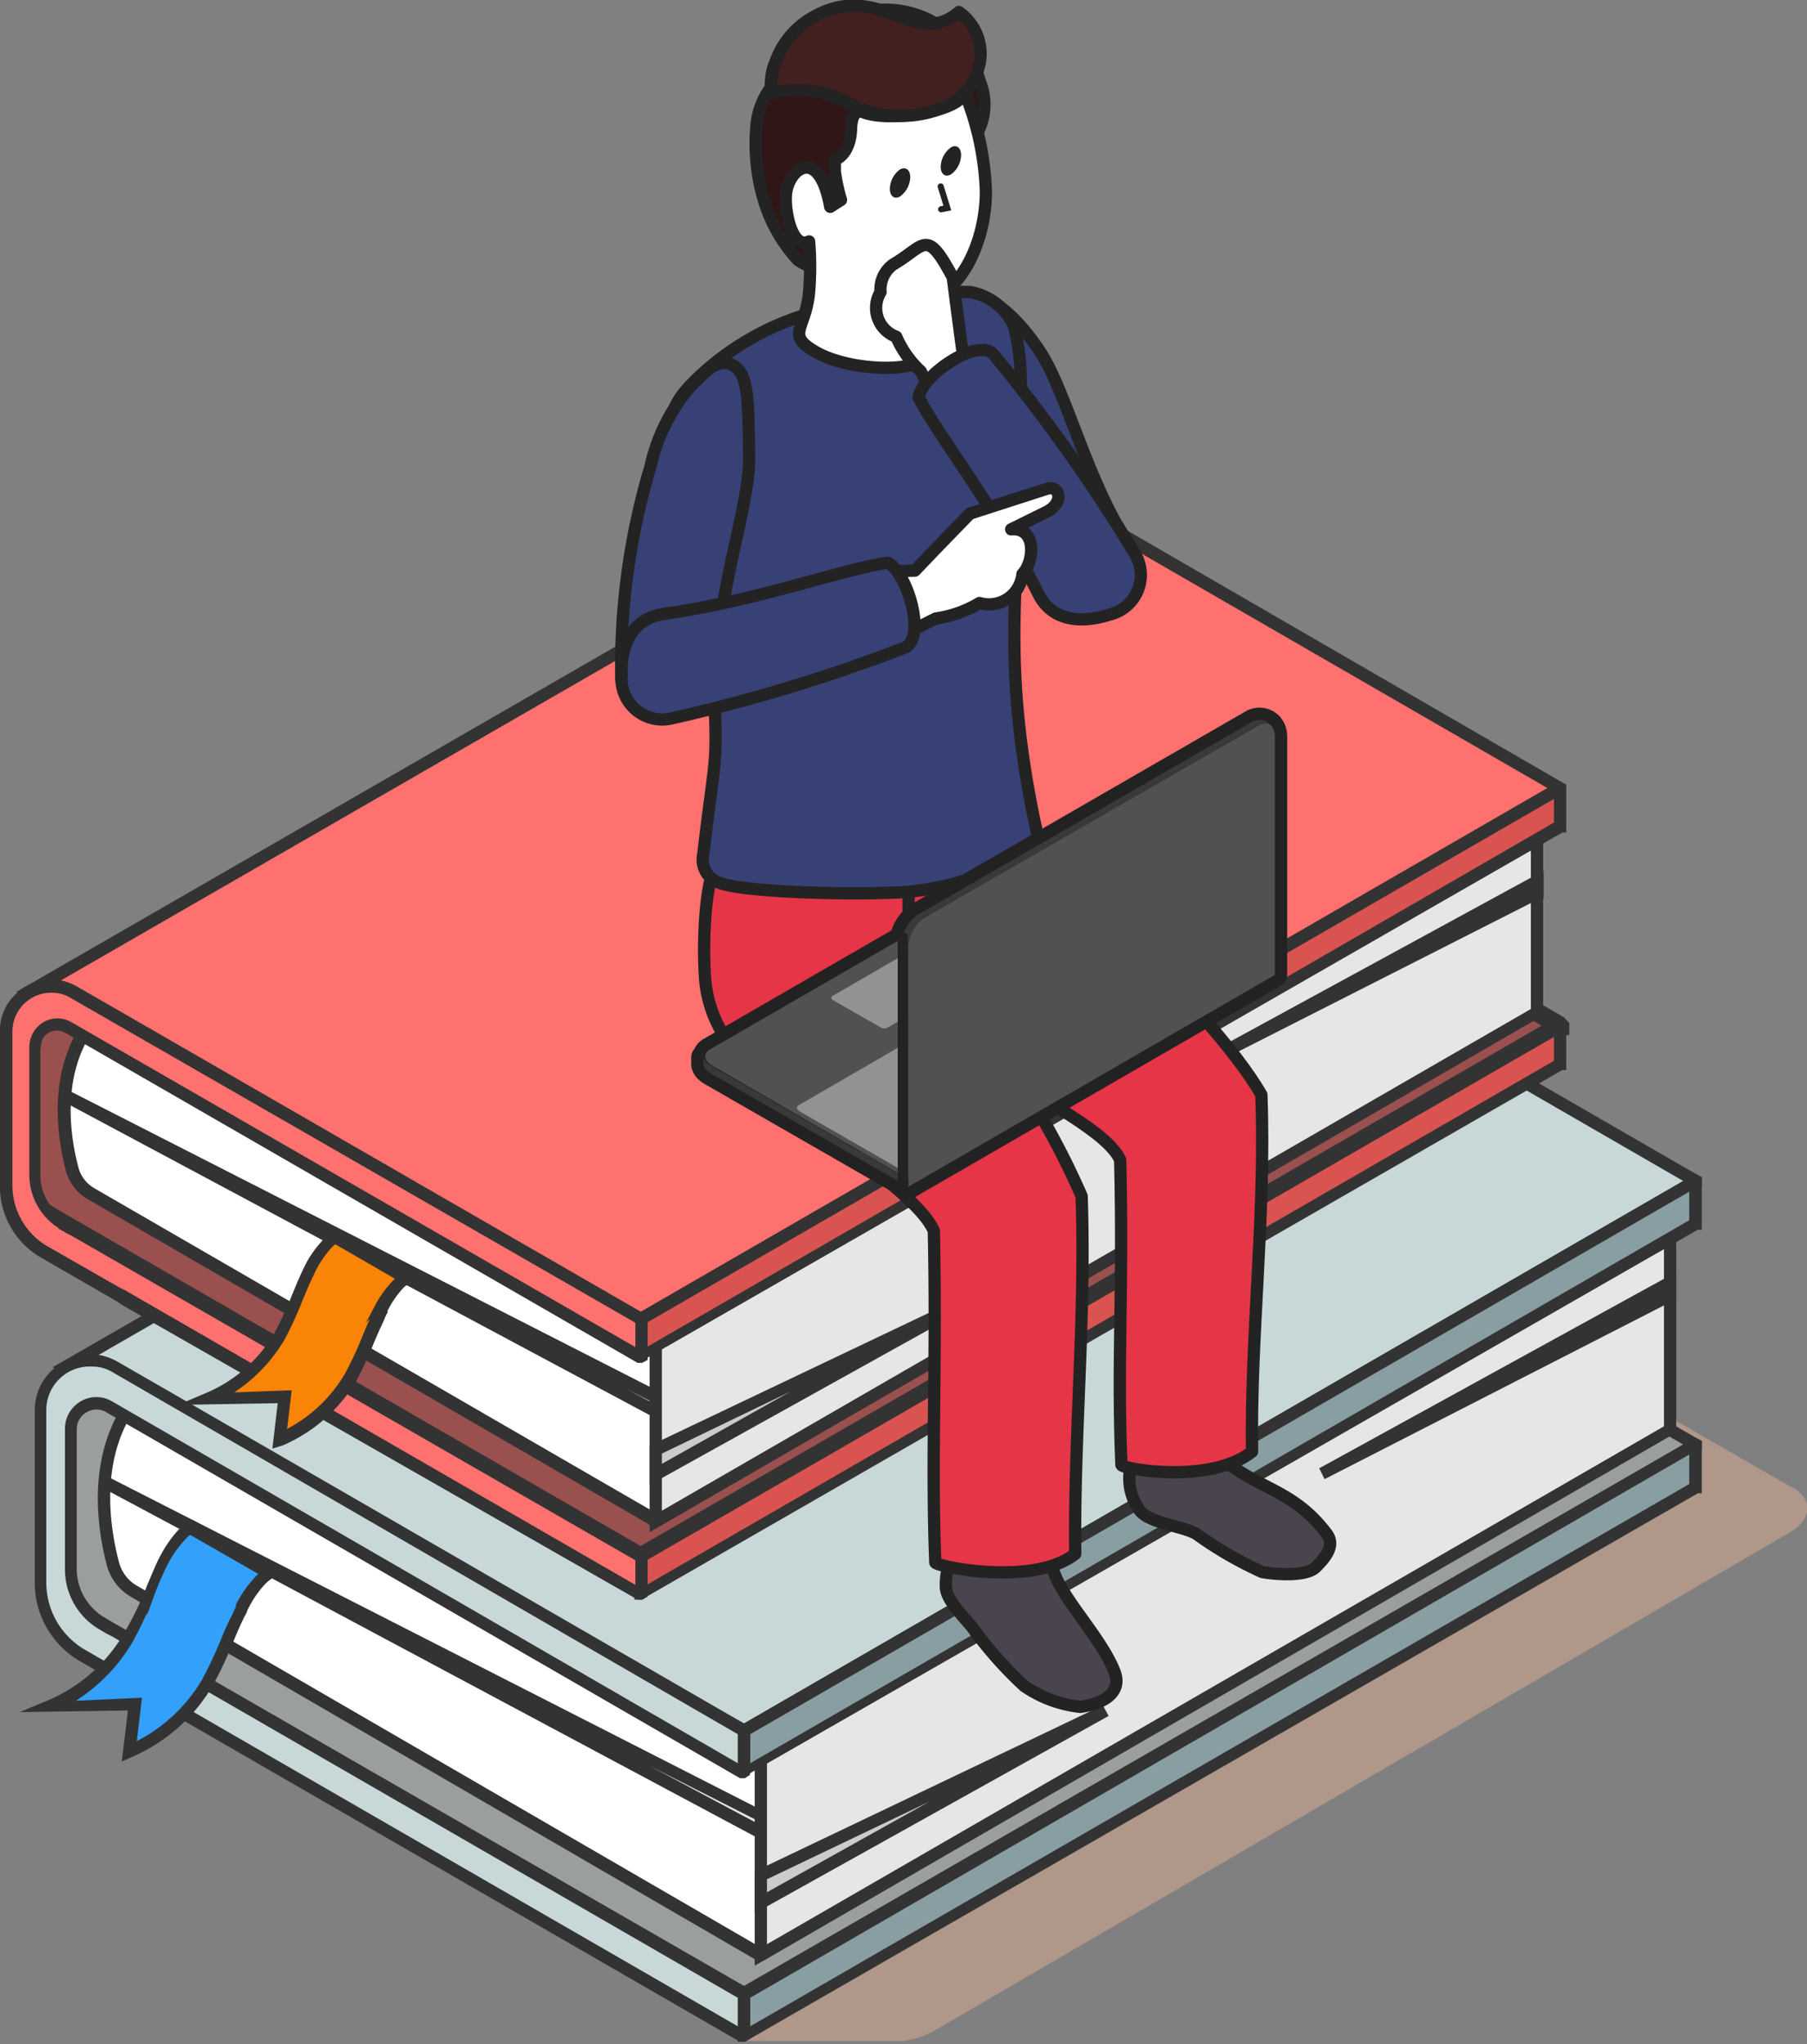 <svg xmlns="http://www.w3.org/2000/svg" xmlns:xlink="http://www.w3.org/1999/xlink" viewBox="0 0 73.59 83.22"><rect x="0" y="0" width="73.59" height="83.22" fill="#808080" stroke="none"/><defs><style>.cls-1,.cls-16,.cls-34,.cls-8{fill:none;}.cls-2{opacity:0.5;}.cls-3{clip-path:url(#clip-path);}.cls-4{fill:#ddad92;}.cls-5{fill:#fedd6c;}.cls-6{fill:#9a9e9e;}.cls-7{fill:#333;}.cls-16,.cls-8{stroke:#333;}.cls-16,.cls-34,.cls-8{stroke-miterlimit:10;}.cls-34,.cls-8{stroke-width:0.25px;}.cls-24,.cls-9{fill:#fff;}.cls-10{fill:#e6e6e6;}.cls-11{fill:#ccc;}.cls-12{fill:#899ea3;}.cls-13{fill:#c8d8d8;}.cls-14{fill:#33a0fc;}.cls-15{fill:#9b5050;}.cls-16,.cls-20,.cls-21,.cls-22,.cls-23,.cls-24,.cls-25{stroke-width:0.5px;}.cls-17{fill:#d95451;}.cls-18{fill:#ff716e;}.cls-19{fill:#fa8406;}.cls-20{fill:#4a444e;}.cls-20,.cls-21,.cls-22,.cls-23,.cls-24,.cls-25,.cls-34{stroke:#232323;}.cls-20,.cls-21,.cls-22,.cls-23,.cls-24,.cls-25,.cls-26,.cls-27,.cls-28{stroke-linejoin:round;}.cls-20,.cls-21,.cls-22,.cls-23,.cls-24,.cls-25,.cls-26,.cls-27,.cls-28,.cls-29,.cls-30,.cls-31,.cls-32{fill-rule:evenodd;}.cls-21{fill:#e63546;}.cls-22{fill:#384175;}.cls-23{fill:#311617;}.cls-25{fill:#432020;}.cls-26,.cls-29{fill:#39393a;}.cls-26,.cls-27,.cls-28{stroke:#222;}.cls-27,.cls-30{fill:#515151;}.cls-28,.cls-31{fill:#929292;}.cls-32,.cls-33{fill:#232323;}.cls-34{stroke-linecap:round;}</style><clipPath id="clip-path"><rect class="cls-1" x="22.24" y="53.36" width="51.35" height="29.73"/></clipPath></defs><g id="レイヤー_2" data-name="レイヤー 2"><g id="レイヤー_1-2" data-name="レイヤー 1"><g class="cls-2"><g class="cls-3"><path class="cls-4" d="M73,60.57,61,53.68a3.61,3.61,0,0,0-3.24.13L23,74c-1,.55-1.06,1.39-.23,1.87l8.64,5H30.29v2.26h5.92a3.76,3.76,0,0,0,1.85-.46L72.8,62.44c1-.55,1.06-1.39.23-1.87"/></g></g><polygon class="cls-5" points="30.3 82.93 3.71 67.58 3.71 65.83 42.46 45.21 69.05 58.81 69.05 60.56 30.3 82.93"/><polygon class="cls-6" points="42.46 43.46 12.42 60.8 7.92 58.21 3.15 56.32 2.09 61.37 2.44 65.02 3.71 65.83 30.3 81.19 69.05 58.81 42.46 43.46"/><path class="cls-7" d="M69.05,58.67,42.52,43.35l-.06,0-30,17.34L8,58.1l-4.92-2L2,61.37l.36,3.73,1.31.84L30.17,81.26l.07,0,.06,0,.13-.07L68.92,59l.19-.11.07,0v-.15ZM30.3,81,3.78,65.73,2.56,65l-.34-3.57,1-4.89,4.62,1.83L12.42,61l30-17.34L68.8,58.81Z"/><path class="cls-8" d="M69.05,58.67,42.52,43.35l-.06,0-30,17.34L8,58.1l-4.92-2L2,61.37l.36,3.73,1.31.84L30.17,81.26l.07,0,.06,0,.13-.07L68.92,59l.19-.11.07,0v-.15ZM30.3,81,3.78,65.73,2.56,65l-.34-3.57,1-4.89,4.62,1.83L12.42,61l30-17.34L68.8,58.81Z"/><path class="cls-9" d="M68,50.43v7.78L31,79.59,5.45,64.79a1.88,1.88,0,0,1-.86-1.13c-.36-1.41-.85-4.44.92-6.72,2.39-3.07,34-9.24,34-9.24Z"/><path class="cls-7" d="M31,79.73l-.07,0L5.39,64.9a2,2,0,0,1-.92-1.21c-.41-1.57-.83-4.55.94-6.83,2.39-3.07,32.74-9,34-9.28h0l28.66,2.73v8l-.07,0Zm8.49-31.9C38.57,48,7.92,54.05,5.61,57c-1.71,2.2-1.29,5.09-.89,6.61a1.68,1.68,0,0,0,.8,1.06L31,79.44l36.9-21.3v-7.6Z"/><path class="cls-8" d="M31,79.73l-.07,0L5.39,64.9a2,2,0,0,1-.92-1.21c-.41-1.57-.83-4.55.94-6.83,2.39-3.07,32.74-9,34-9.28h0l28.66,2.73v8l-.07,0Zm8.49-31.9C38.57,48,7.92,54.05,5.61,57c-1.71,2.2-1.29,5.09-.89,6.61a1.68,1.68,0,0,0,.8,1.06L31,79.44l36.9-21.3v-7.6Z"/><polygon class="cls-10" points="30.99 73.96 4.27 60.34 30.99 74.61 30.99 73.96"/><path class="cls-7" d="M31.11,74.82,4.21,60.45l.12-.22L31.11,73.88ZM15.89,66.4l15,8V74Z"/><path class="cls-8" d="M31.11,74.82,4.21,60.45l.12-.22L31.11,73.88ZM15.89,66.4l15,8V74Z"/><polygon class="cls-10" points="30.99 79.59 30.99 70.06 68.01 50.43 68.01 58.21 30.99 79.59"/><path class="cls-7" d="M30.86,79.81V70l.07,0L68.14,50.22v8.07l-.07,0Zm.25-9.68v9.24L67.89,58.14v-7.5Z"/><path class="cls-8" d="M30.86,79.81V70l.07,0L68.14,50.22v8.07l-.07,0Zm.25-9.68v9.24L67.89,58.14v-7.5Z"/><polygon class="cls-11" points="68.01 52.24 53.96 59.94 68.01 52.8 68.01 52.24"/><path class="cls-7" d="M54,60.05l-.11-.22L68.14,52v.85l-.07,0Zm13.88-7.6L61.1,56.17l6.79-3.44Z"/><path class="cls-8" d="M54,60.05l-.11-.22L68.14,52v.85l-.07,0Zm13.88-7.6L61.1,56.17l6.79-3.44Z"/><polygon class="cls-11" points="30.99 76.35 44.9 69.7 30.99 77.47 30.99 76.35"/><path class="cls-7" d="M30.86,77.68V76.27l14-6.68.12.22Zm.25-1.25v.82l10.27-5.73Z"/><path class="cls-8" d="M30.86,77.68V76.27l14-6.68.12.22Zm.25-1.25v.82l10.27-5.73Z"/><polygon class="cls-12" points="30.3 81.19 30.3 82.93 69.05 60.56 69.05 58.81 30.3 81.19"/><path class="cls-7" d="M69.05,58.67l-.25.14L30.3,81h0l-.06,0-.07,0V83l.06,0,.07,0,.12-.07L69.11,60.67l.07,0V58.74Zm-.13,1.82L30.43,82.71V81.26L68.92,59Z"/><path class="cls-8" d="M69.05,58.67l-.25.14L30.3,81h0l-.06,0-.07,0V83l.06,0,.07,0,.12-.07L69.11,60.67l.07,0V58.74Zm-.13,1.82L30.43,82.71V81.26L68.92,59Z"/><polygon class="cls-5" points="30.3 72.2 3.71 56.85 3.71 55.1 42.46 34.47 69.05 48.08 69.05 49.83 30.3 72.2"/><polygon class="cls-13" points="30.3 70.45 2.66 55.66 42.46 32.73 69.05 48.08 30.3 70.45"/><path class="cls-7" d="M69.05,47.93,42.52,32.62l-.06,0L2.4,55.66,30.17,70.53l.07,0,.06,0,.13-.07L68.92,48.3l.19-.11.07,0V48ZM30.3,70.31,2.92,55.65,42.46,32.87,68.8,48.08Z"/><path class="cls-8" d="M69.05,47.93,42.52,32.62l-.06,0L2.4,55.66,30.17,70.53l.07,0,.06,0,.13-.07L68.92,48.3l.19-.11.07,0V48ZM30.3,70.31,2.92,55.65,42.46,32.87,68.8,48.08Z"/><polygon class="cls-12" points="30.3 70.45 30.3 72.2 69.05 49.83 69.05 48.08 30.3 70.45"/><path class="cls-7" d="M69.05,47.93l-.25.15L30.3,70.31l-.06,0-.07,0v1.89l.06,0,.07,0,.12-.08L69.11,49.94l.07,0V48Zm-.13,1.82L30.43,72V70.53L68.92,48.3Z"/><path class="cls-8" d="M69.05,47.93l-.25.15L30.3,70.31l-.06,0-.07,0v1.89l.06,0,.07,0,.12-.08L69.11,49.94l.07,0V48Zm-.13,1.82L30.43,72V70.53L68.92,48.3Z"/><path class="cls-13" d="M4.44,57.27l2.37,1.37L30.3,72.2V70.45L6.81,56.89,4.68,55.67a1.94,1.94,0,0,0-1-.28,2,2,0,0,0-2.08,2v7a3.41,3.41,0,0,0,1.72,3l3.46,2v0L30.3,82.93V81.19L6.81,67.62,4.68,66.4l-.21-.11-.28-.16A2.57,2.57,0,0,1,2.9,63.9V58.16a1,1,0,0,1,1.54-.89"/><path class="cls-7" d="M3.48,57.38a.9.9,0,0,1,.9,0L30.17,72.27l.06,0,.07,0,.12-.08V70.38l-.12-.07L6.87,56.78,4.75,55.56a2.16,2.16,0,0,0-1-.3,2.21,2.21,0,0,0-1.56.63,2.12,2.12,0,0,0-.65,1.54v7A3.57,3.57,0,0,0,3.28,67.5l3.46,2,.19.09L30.17,83l.06,0,.07,0,.12-.07v-1.9L30.3,81h0L6.87,67.51,4.75,66.29l-.21-.11L4.26,66A2.44,2.44,0,0,1,3,63.9V58.16a.91.91,0,0,1,.45-.78m.65,8.86.29.17.2.1L30.17,81.26v1.45L6.87,69.26l-.19-.09L3.41,67.28a3.29,3.29,0,0,1-1.65-2.86v-7a1.9,1.9,0,0,1,2-1.91,1.74,1.74,0,0,1,.91.26L30.17,70.53V72L4.5,57.16a1.13,1.13,0,0,0-1.15,0,1.16,1.16,0,0,0-.58,1V63.9a2.71,2.71,0,0,0,1.36,2.34"/><path class="cls-8" d="M3.48,57.38a.9.9,0,0,1,.9,0L30.17,72.27l.06,0,.07,0,.12-.08V70.38l-.12-.07L6.87,56.78,4.75,55.56a2.16,2.16,0,0,0-1-.3,2.21,2.21,0,0,0-1.56.63,2.12,2.12,0,0,0-.65,1.54v7A3.57,3.57,0,0,0,3.28,67.5l3.46,2,.19.09L30.17,83l.06,0,.07,0,.12-.07v-1.9L30.3,81h0L6.87,67.51,4.75,66.29l-.21-.11L4.26,66A2.44,2.44,0,0,1,3,63.9V58.16A.91.91,0,0,1,3.48,57.38Zm.65,8.86.29.17.2.1L30.17,81.26v1.45L6.87,69.26l-.19-.09L3.41,67.28a3.29,3.29,0,0,1-1.65-2.86v-7a1.9,1.9,0,0,1,2-1.91,1.74,1.74,0,0,1,.91.26L30.17,70.53V72L4.5,57.16a1.13,1.13,0,0,0-1.15,0,1.16,1.16,0,0,0-.58,1V63.9A2.71,2.71,0,0,0,4.13,66.24Z"/><path class="cls-14" d="M11,64a2,2,0,0,0-.34.26,4.43,4.43,0,0,0-.8,1.11c-.06.14-.15.29-.2.44-.43.89-.74,1.83-1.24,2.7a6.88,6.88,0,0,1-3.18,2.8l.23-1.93-3.4.05a6.83,6.83,0,0,0,3.17-2.79c.49-.85.81-1.8,1.22-2.69.07-.15.14-.3.22-.45a4.43,4.43,0,0,1,.8-1.11,1.48,1.48,0,0,1,.31-.25Z"/><path class="cls-7" d="M5.11,71.51l.24-2-3.9.06.6-.25a6.67,6.67,0,0,0,3.1-2.75A13.3,13.3,0,0,0,6,64.86q.19-.48.42-1a4.69,4.69,0,0,1,.22-.46,4.82,4.82,0,0,1,.82-1.14A2.39,2.39,0,0,1,7.74,62l.07,0,3.47,2-.2.11a2.22,2.22,0,0,0-.32.24A4.33,4.33,0,0,0,10,65.43l-.05.08c0,.11-.11.23-.15.34-.17.35-.32.71-.46,1.05a15.85,15.85,0,0,1-.79,1.67,6.91,6.91,0,0,1-3.24,2.85Zm.53-2.26L5.42,71.1a6.71,6.71,0,0,0,2.92-2.66,16.33,16.33,0,0,0,.77-1.64c.14-.34.29-.7.46-1a3.52,3.52,0,0,1,.16-.35l0-.09a4.82,4.82,0,0,1,.82-1.14l.19-.16-3-1.72a1.11,1.11,0,0,0-.23.19,4.34,4.34,0,0,0-.78,1.08c-.08.15-.15.3-.21.44-.15.32-.28.64-.41,1a16.22,16.22,0,0,1-.82,1.74,7,7,0,0,1-2.7,2.6Z"/><path class="cls-8" d="M5.11,71.51l.24-2-3.9.06.6-.25a6.67,6.67,0,0,0,3.1-2.75A13.3,13.3,0,0,0,6,64.86q.19-.48.42-1a4.69,4.69,0,0,1,.22-.46,4.82,4.82,0,0,1,.82-1.14A2.39,2.39,0,0,1,7.74,62l.07,0,3.47,2-.2.11a2.22,2.22,0,0,0-.32.24A4.33,4.33,0,0,0,10,65.43l-.05.08c0,.11-.11.23-.15.34-.17.35-.32.71-.46,1.05a15.85,15.85,0,0,1-.79,1.67,6.91,6.91,0,0,1-3.24,2.85Zm.53-2.26L5.42,71.1a6.71,6.71,0,0,0,2.92-2.66,16.33,16.33,0,0,0,.77-1.64c.14-.34.29-.7.46-1a3.52,3.52,0,0,1,.16-.35l0-.09a4.82,4.82,0,0,1,.82-1.14l.19-.16-3-1.72a1.11,1.11,0,0,0-.23.19,4.34,4.34,0,0,0-.78,1.08c-.08.15-.15.3-.21.44-.15.32-.28.64-.41,1a16.22,16.22,0,0,1-.82,1.74,7,7,0,0,1-2.7,2.6Z"/><polygon class="cls-5" points="26.09 64.95 2.12 51.12 2.12 49.55 39.57 29.5 63.53 41.76 63.53 43.33 26.09 64.95"/><polygon class="cls-15" points="39.57 27.93 9.98 45.01 5.92 42.68 1.62 40.97 0.67 45.52 0.98 48.81 2.12 49.55 26.09 63.38 63.53 41.76 39.57 27.93"/><path class="cls-7" d="M63.53,41.61l-23.9-13.8-.06,0L10,44.87,6,42.56,1.53,40.8l-1,4.72.32,3.37,1.2.76L26,63.45l.06,0,.07,0,.12-.07L63.41,42l.18-.11.07,0v-.14ZM26.09,63.23,2.19,49.44l-1.09-.7L.8,45.53l.91-4.39,4.15,1.65L10,45.16,39.57,28.07,63.28,41.76Z"/><path class="cls-16" d="M63.53,41.61l-23.9-13.8-.06,0L10,44.87,6,42.56,1.53,40.8l-1,4.72.32,3.37,1.2.76L26,63.45l.06,0,.07,0,.12-.07L63.41,42l.18-.11.07,0v-.14ZM26.09,63.23,2.19,49.44l-1.09-.7L.8,45.53l.91-4.39,4.15,1.65L10,45.16,39.57,28.07,63.28,41.76Z"/><path class="cls-9" d="M62.59,34.2v7L26.71,61.94,3.69,48.6a1.66,1.66,0,0,1-.77-1c-.33-1.26-.77-4,.83-6,2.15-2.77,33.12-9.78,33.12-9.78Z"/><path class="cls-7" d="M26.71,62.08,3.63,48.71a1.79,1.79,0,0,1-.83-1.09c-.37-1.42-.75-4.11.85-6.17,2.15-2.77,31.93-9.54,33.2-9.82h0l25.83,2.47v7.2l-.06,0Zm10.17-30.2c-.93.21-31,7.06-33,9.73-1.54,2-1.17,4.57-.81,5.94a1.52,1.52,0,0,0,.72.94l23,13.3L62.47,41.15V34.32Z"/><path class="cls-8" d="M26.71,62.08,3.63,48.71a1.79,1.79,0,0,1-.83-1.09c-.37-1.42-.75-4.11.85-6.17,2.15-2.77,31.93-9.54,33.2-9.82h0l25.83,2.47v7.2l-.06,0Zm10.17-30.2c-.93.21-31,7.06-33,9.73-1.54,2-1.17,4.57-.81,5.94a1.52,1.52,0,0,0,.72.94l23,13.3L62.47,41.15V34.32Z"/><polygon class="cls-10" points="26.71 56.87 2.63 44.59 26.71 57.46 26.71 56.87"/><path class="cls-7" d="M26.83,57.67,2.57,44.7l.12-.22L26.83,56.79Zm-12.58-7,12.33,6.59v-.31Z"/><path class="cls-8" d="M26.83,57.67,2.57,44.7l.12-.22L26.83,56.79Zm-12.58-7,12.33,6.59v-.31Z"/><polygon class="cls-10" points="26.71 61.94 26.71 53.35 62.59 34.2 62.59 41.22 26.71 61.94"/><path class="cls-7" d="M26.58,62.16V53.27l.07,0L62.72,34v7.3l-.06,0Zm.25-8.74v8.3L62.47,41.15V34.41Z"/><path class="cls-8" d="M26.58,62.16V53.27l.07,0L62.72,34v7.3l-.06,0Zm.25-8.74v8.3L62.47,41.15V34.41Z"/><polygon class="cls-11" points="62.59 35.84 49.93 42.77 62.59 36.34 62.59 35.84"/><path class="cls-7" d="M50,42.89l-.11-.23,12.85-7v.8l-.07,0Zm12.49-6.84-5.4,3,5.4-2.74Z"/><path class="cls-8" d="M50,42.89l-.11-.23,12.85-7v.8l-.07,0Zm12.49-6.84-5.4,3,5.4-2.74Z"/><polygon class="cls-11" points="26.71 59.02 39.24 53.03 26.71 60.03 26.71 59.02"/><path class="cls-7" d="M26.58,60.24v-1.3l12.61-6,.11.23Zm.25-1.14v.71l8.89-5Z"/><path class="cls-8" d="M26.58,60.24v-1.3l12.61-6,.11.23Zm.25-1.14v.71l8.89-5Z"/><polygon class="cls-17" points="26.09 63.38 26.09 64.95 63.53 43.33 63.53 41.76 26.09 63.38"/><path class="cls-7" d="M63.53,41.61l-.25.15L26.09,63.23l-.07,0-.06,0V65l.06,0,.07,0,.12-.07L63.59,43.44l.07,0V41.69Zm-.12,1.65L26.21,64.74V63.45L63.41,42Z"/><path class="cls-8" d="M63.53,41.61l-.25.15L26.09,63.23l-.07,0-.06,0V65l.06,0,.07,0,.12-.07L63.59,43.44l.07,0V41.69Zm-.12,1.65L26.21,64.74V63.45L63.41,42Z"/><polygon class="cls-5" points="26.09 55.28 2.12 41.45 2.12 39.87 39.57 19.83 63.53 32.09 63.53 33.66 26.09 55.28"/><polygon class="cls-18" points="26.09 53.71 1.18 40.37 39.57 18.25 63.53 32.09 26.09 53.71"/><path class="cls-7" d="M26.09,53.85l-.06,0L.92,40.38,39.57,18.11l.06,0L63.42,31.88l.23.13-.06.19ZM1.44,40.37,26.08,53.56l37.2-21.47L39.57,18.4Z"/><path class="cls-8" d="M26.09,53.85l-.06,0L.92,40.38,39.57,18.11l.06,0L63.42,31.88l.23.13-.06.19ZM1.44,40.37,26.08,53.56l37.2-21.47L39.57,18.4Z"/><polygon class="cls-17" points="26.09 53.71 26.09 55.28 63.53 33.66 63.53 32.09 26.09 53.71"/><path class="cls-7" d="M26.08,53.56l-.06,0-.06,0v1.73l.06,0,.06,0,.13-.07L63.59,33.77l.07,0V32.06L63.41,32Zm37.33-20L26.21,55.06V53.78l37.2-21.47Z"/><path class="cls-8" d="M26.08,53.56l-.06,0-.06,0v1.73l.06,0,.06,0,.13-.07L63.59,33.77l.07,0V32.06L63.41,32Zm37.33-20L26.21,55.06V53.78l37.2-21.47Z"/><path class="cls-18" d="M2.78,41.83l2.14,1.23L26.09,55.28V53.71L4.92,41.49,3,40.38a1.89,1.89,0,0,0-.88-.25A1.84,1.84,0,0,0,.25,42v6.3A3.08,3.08,0,0,0,1.8,51l3.12,1.8v0L26.09,65V63.38L4.92,51.16,3,50.05,2.81,50l-.25-.15a2.31,2.31,0,0,1-1.16-2V42.63a.92.92,0,0,1,1.38-.8"/><path class="cls-7" d="M1.92,41.94a.81.81,0,0,1,.8,0L26,55.36l.06,0,.06,0,.13-.07V53.63l-.13-.07L5,41.38,3.07,40.27A2,2,0,0,0,2.13,40a1.94,1.94,0,0,0-1.42.58A1.9,1.9,0,0,0,.12,42v6.3a3.23,3.23,0,0,0,1.61,2.79l3.12,1.8L5,53,26,65l.06,0,.07,0,.12-.07V63.3l-.12-.07L5,51.05,3.07,50a.75.75,0,0,0-.2-.1l-.25-.15a2.2,2.2,0,0,1-1.1-1.9V42.63a.79.79,0,0,1,.4-.69m.58,8,.26.15.18.09L26,63.45v1.29L5,52.62l-.19-.09L1.86,50.84A3,3,0,0,1,.38,48.27V42a1.71,1.71,0,0,1,1.74-1.71,1.61,1.61,0,0,1,.82.23L26,53.78v1.28L2.84,41.72a1,1,0,0,0-1,0,1.05,1.05,0,0,0-.52.91V47.8A2.44,2.44,0,0,0,2.5,49.92"/><path class="cls-8" d="M1.92,41.94a.81.81,0,0,1,.8,0L26,55.36l.06,0,.06,0,.13-.07V53.63l-.13-.07L5,41.38,3.07,40.27A2,2,0,0,0,2.13,40a1.94,1.94,0,0,0-1.42.58A1.9,1.9,0,0,0,.12,42v6.3a3.23,3.23,0,0,0,1.61,2.79l3.12,1.8L5,53,26,65l.06,0,.07,0,.12-.07V63.3l-.12-.07L5,51.05,3.07,50a.75.75,0,0,0-.2-.1l-.25-.15a2.2,2.2,0,0,1-1.1-1.9V42.63A.79.79,0,0,1,1.92,41.94Zm.58,8,.26.15.18.09L26,63.45v1.29L5,52.62l-.19-.09L1.86,50.84A3,3,0,0,1,.38,48.27V42a1.71,1.71,0,0,1,1.74-1.71,1.61,1.61,0,0,1,.82.23L26,53.78v1.28L2.84,41.72a1,1,0,0,0-1,0,1.05,1.05,0,0,0-.52.91V47.8A2.44,2.44,0,0,0,2.5,49.92Z"/><path class="cls-19" d="M16.58,52a1.72,1.72,0,0,0-.31.24,4,4,0,0,0-.72,1c-.06.12-.13.26-.18.39-.39.81-.67,1.66-1.11,2.44a6.22,6.22,0,0,1-2.87,2.52l.21-1.74-3.07,0a6.15,6.15,0,0,0,2.86-2.52c.44-.76.73-1.62,1.1-2.42.06-.14.12-.27.19-.41a4.17,4.17,0,0,1,.72-1,2.69,2.69,0,0,1,.28-.22Z"/><path class="cls-7" d="M11.24,58.8,11.45,57l-3.56.06.59-.25a6,6,0,0,0,2.8-2.47A15.35,15.35,0,0,0,12,52.79c.12-.29.24-.59.37-.87s.13-.28.2-.42a4.38,4.38,0,0,1,.74-1,2.79,2.79,0,0,1,.31-.24l.06,0L16.84,52l-.2.11a3.15,3.15,0,0,0-.29.22,4.21,4.21,0,0,0-.69,1l0,.07a1.73,1.73,0,0,0-.14.31c-.15.31-.29.63-.42.94a15.76,15.76,0,0,1-.7,1.51,6.36,6.36,0,0,1-2.93,2.57Zm.5-2.07-.2,1.66A6.06,6.06,0,0,0,14.15,56a14,14,0,0,0,.69-1.47c.13-.32.27-.64.41-.95,0-.11.1-.22.15-.33l0-.07a4.18,4.18,0,0,1,.74-1l.16-.14-2.65-1.53a1.08,1.08,0,0,0-.2.16,4.17,4.17,0,0,0-.7,1l-.19.4c-.13.28-.25.58-.37.86a14.05,14.05,0,0,1-.73,1.58,6.44,6.44,0,0,1-2.4,2.32Z"/><path class="cls-8" d="M11.24,58.8,11.45,57l-3.56.06.59-.25a6,6,0,0,0,2.8-2.47A15.35,15.35,0,0,0,12,52.79c.12-.29.24-.59.37-.87s.13-.28.2-.42a4.38,4.38,0,0,1,.74-1,2.79,2.79,0,0,1,.31-.24l.06,0L16.84,52l-.2.11a3.15,3.15,0,0,0-.29.22,4.21,4.21,0,0,0-.69,1l0,.07a1.73,1.73,0,0,0-.14.31c-.15.31-.29.63-.42.94a15.76,15.76,0,0,1-.7,1.51,6.36,6.36,0,0,1-2.93,2.57Zm.5-2.07-.2,1.66A6.06,6.06,0,0,0,14.15,56a14,14,0,0,0,.69-1.47c.13-.32.27-.64.41-.95,0-.11.1-.22.15-.33l0-.07a4.18,4.18,0,0,1,.74-1l.16-.14-2.65-1.53a1.08,1.08,0,0,0-.2.16,4.17,4.17,0,0,0-.7,1l-.19.4c-.13.28-.25.58-.37.86a14.05,14.05,0,0,1-.73,1.58,6.44,6.44,0,0,1-2.4,2.32Z"/><path class="cls-20" d="M48.71,62.44A15.39,15.39,0,0,0,51.4,64c.42.08,1.77.22,2.19-.2s.79-.89.44-1.36c-1.33-1.77-2.74-1.8-4.19-3C49,58.7,46.16,57.92,46,60a2.16,2.16,0,0,0,.35,1.39C46.65,62,48.09,62.1,48.71,62.44Z"/><path class="cls-21" d="M45.67,59.64c0,.16,3.61.81,5.32-.54-.07-4.78.56-9.53.38-14.53C49.26,40.89,41.63,34.06,40,33.23c-1.09-1.82-5.42,2.88-5.21,4.25C35.13,42,44.66,45,45.62,47.23,45.75,52.71,45.49,55.36,45.67,59.64Z"/><path class="cls-20" d="M39.6,66.26a16,16,0,0,0,2.11,2.38,4.91,4.91,0,0,0,2.29.85c1.06-.15,1.69-.65,1.39-1.43-.48-1.23-1.76-2.58-2.31-3.68a4.82,4.82,0,0,1-.25-.63c-.27-1-3.77-1.23-4.16-.14a2.86,2.86,0,0,0-.15,1C38.53,65.12,39.19,65.76,39.6,66.26Z"/><path class="cls-21" d="M38.09,63.61c0,.16,4,1,5.7-.35-.06-4.78.43-9.56.26-14.56a31,31,0,0,0-6.29-9.33c-1-1-.73-3.1-.71-3.75,0-.49-.79-.19-1.23-.46-1.35-.83-4.63-1.94-6.32-.58-.78.63-.9,3.58-.79,5.21a5.14,5.14,0,0,0,1.65,3.43c2.48,2.72,6.92,5.19,7.67,6.89C38.15,55.6,37.92,59.33,38.09,63.61Z"/><path class="cls-22" d="M42.3,14.23c1.14,1.67,1.91,5.3,3.77,8.11a1.44,1.44,0,0,1,.34,1c-.24,1.41-2.67,2.43-3.57,1.13a54,54,0,0,1-4-7.91,10.67,10.67,0,0,1-1.08-2.68c-.15-1.19.29-1.58.91-1.83C39.49,11.73,40.79,12,42.3,14.23Z"/><path class="cls-22" d="M28.63,15.19a11.15,11.15,0,0,1,3.94-2.3,21.12,21.12,0,0,1,6.94-1,2.43,2.43,0,0,1,1.77,1.35,8.74,8.74,0,0,1,.25,3.1c.3,6.17-1,9.31.58,17,.17.78.26,1-.2,1.31A11.24,11.24,0,0,1,36,36.35c-1.22.06-5.57,0-6.68-.4a1,1,0,0,1-.68-1.17c.48-4.08.58-3.49.45-6.48a38.86,38.86,0,0,0-.95-7.59C27.34,17.55,26.62,17,28.63,15.19Z"/><path class="cls-23" d="M31.4,3.55A3.05,3.05,0,0,0,30.82,5a8,8,0,0,0,.28,3.12,6.26,6.26,0,0,0,1.38,2.45,1.36,1.36,0,0,0,1,.29c3.43,0,4.85-4.14,6-5a2.41,2.41,0,0,0,.43-2.52,4,4,0,0,0-5-2.78C32.85,1,31.32,1.86,31.4,3.55Z"/><path class="cls-24" d="M37.7,14.48A2.7,2.7,0,0,1,37.55,12h0c.07,0,.34.06.41.05,1-.09,2.19-2,2.19-4.27a11.69,11.69,0,0,0-.86-4l-.13.18c-.49.63-3,1-4,.61-.37-.13-.47.24-.5.6,0,.57-.19,1.14-.66,1.34,0,.15,0,.31,0,.48a7.11,7.11,0,0,0,.25,1.15l-.44.28c-.45-2.51-1.7-1.56-1.8-.52-.07.7.25,2.27.94,1.93A12.3,12.3,0,0,1,32.94,12c-.17,1.42-.91,1.63.23,2.3C34.53,15.12,37.41,15.21,37.7,14.48Z"/><path class="cls-25" d="M35,4.46a.27.27,0,0,1,.15,0c1.6.58,4,.22,4.62-1.47a2.07,2.07,0,0,0-.72-2.5c-1.8,1.55-3.23-1.32-5.92.2A3.35,3.35,0,0,0,31.4,3.8,4.48,4.48,0,0,1,35,4.46Z"/><path class="cls-22" d="M30.51,18.68c0,2-1.33,5.46-1.33,8.84a1.48,1.48,0,0,1-.29,1c-1,1-3.56.55-3.59-1A28.3,28.3,0,0,1,26.49,19a7.41,7.41,0,0,1,1.66-3.3c.6-.58.88-.93,1.44-.93C30.5,15,30.47,16,30.51,18.68Z"/><path class="cls-24" d="M38.8,11.29h0c.13,1,.25,1.93.38,2.9,1.94,2.15,2.63,2.51,1.22,3.16-1.26.57-1.58.42-2.9-2.23a4.13,4.13,0,0,1-1-1.41,1.25,1.25,0,0,1-.64-1.82,1.26,1.26,0,0,1,.51-1.12C37.69,10,37.71,9.25,38.8,11.29Z"/><path class="cls-22" d="M42.29,24.18c-1.78-3.56-4-6.31-4.88-8,.14-.93,2.54-2.56,3.11-1.68a67.67,67.67,0,0,1,5.67,8,1.66,1.66,0,0,1-1,2.52C44,25.4,42.84,25.28,42.29,24.18Z"/><path class="cls-24" d="M41.18,21.55l1.42-.7c.78-.38.55-1.15,0-.94l-3.1,1h0c-.75.77-1.5,1.54-2.24,2.32-3.44.09-4,.49-3.15,2s1.12,1.41,4-.05a4.74,4.74,0,0,0,1.78-.63,1.37,1.37,0,0,0,1.75-1.18C42.11,22.89,42.25,21.46,41.18,21.55Z"/><path class="cls-22" d="M27,25c3.94-.56,7.26-1.82,9.16-2.09.83.43,1.62,3.23.6,3.49a67.41,67.41,0,0,1-9.38,2.84,1.66,1.66,0,0,1-2.06-1.79C25.27,26.26,25.75,25.2,27,25Z"/><polygon class="cls-26" points="36.97 48 36.97 48.31 28.93 43.69 28.9 43.67 28.87 43.65 28.84 43.63 28.82 43.61 28.8 43.59 28.77 43.57 28.75 43.55 28.73 43.52 28.72 43.5 28.7 43.48 28.69 43.46 28.68 43.44 28.67 43.41 28.66 43.39 28.66 43.37 28.65 43.35 28.65 43.04 28.66 43.06 28.66 43.08 28.67 43.1 28.68 43.13 28.69 43.15 28.7 43.17 28.72 43.19 28.73 43.22 28.75 43.24 28.77 43.26 28.8 43.28 28.82 43.3 28.84 43.32 28.87 43.34 28.9 43.36 28.93 43.38 36.97 48"/><path class="cls-27" d="M51.89,39.37,37,48l-8-4.62c-.34-.2-.37-.5-.08-.66l13.85-8a1.28,1.28,0,0,1,1.14,0Z"/><path class="cls-28" d="M51.46,39.4,37,47.8l-4.43-2.55c-.14-.09-.16-.21,0-.28l14.07-8.15a.54.54,0,0,1,.48,0Z"/><path class="cls-28" d="M33.9,40.55l4.27-2.47a.29.29,0,0,1,.24,0l2,1.15c.07,0,.08.11,0,.14l-4.27,2.47a.28.28,0,0,1-.25,0l-2-1.14C33.85,40.65,33.84,40.59,33.9,40.55Z"/><path class="cls-26" d="M37,48V38.61a1.55,1.55,0,0,1,.63-1.21l13.65-7.89a.4.4,0,0,1,.47,0,.63.63,0,0,0-.73-.14L37.34,37.26a1.52,1.52,0,0,0-.63,1.22v9.37L37,48M51.73,29.53Z"/><path class="cls-27" d="M37,48.31l14.92-8.62V30c0-.46-.29-.68-.64-.48L37.6,37.4A1.55,1.55,0,0,0,37,38.61Z"/><polygon class="cls-29" points="36.97 48 36.97 48.31 28.93 43.69 28.9 43.67 28.87 43.65 28.84 43.63 28.82 43.61 28.8 43.59 28.77 43.57 28.75 43.55 28.73 43.52 28.72 43.5 28.7 43.48 28.69 43.46 28.68 43.44 28.67 43.41 28.66 43.39 28.66 43.37 28.65 43.35 28.65 43.04 28.66 43.06 28.66 43.08 28.67 43.1 28.68 43.13 28.69 43.15 28.7 43.17 28.72 43.19 28.73 43.22 28.75 43.24 28.77 43.26 28.8 43.28 28.82 43.3 28.84 43.32 28.87 43.34 28.9 43.36 28.93 43.38 36.97 48"/><path class="cls-30" d="M51.89,39.37,37,48l-8-4.62c-.34-.2-.37-.5-.08-.66l13.85-8a1.28,1.28,0,0,1,1.14,0Z"/><path class="cls-31" d="M51.46,39.4,37,47.8l-4.43-2.55c-.14-.09-.16-.21,0-.28l14.07-8.15a.54.54,0,0,1,.48,0Z"/><path class="cls-31" d="M33.9,40.55l4.27-2.47a.29.29,0,0,1,.24,0l2,1.15c.07,0,.08.11,0,.14l-4.27,2.47a.28.28,0,0,1-.25,0l-2-1.14C33.85,40.65,33.84,40.59,33.9,40.55Z"/><path class="cls-29" d="M37,48V38.61a1.55,1.55,0,0,1,.63-1.21l13.65-7.89a.4.4,0,0,1,.47,0,.63.63,0,0,0-.73-.14L37.34,37.26a1.52,1.52,0,0,0-.63,1.22v9.37L37,48M51.73,29.53Z"/><path class="cls-30" d="M37,48.31l14.92-8.62V30c0-.46-.29-.68-.64-.48L37.6,37.4A1.55,1.55,0,0,0,37,38.61Z"/><polygon class="cls-32" points="36.97 48.38 36.56 48.08 36.56 37.76 36.97 38.06 36.97 48.38"/><path class="cls-33" d="M36.65,6.9a1,1,0,0,0-.41.79c0,.3.19.44.41.31a1,1,0,0,0,.42-.78c0-.31-.19-.45-.42-.32"/><path class="cls-33" d="M38.73,6a1,1,0,0,0-.42.79c0,.3.19.44.42.31a1,1,0,0,0,.41-.78c0-.31-.19-.45-.41-.32"/><polyline class="cls-34" points="38.31 7.59 38.58 8.47 38.33 8.52"/></g></g></svg>